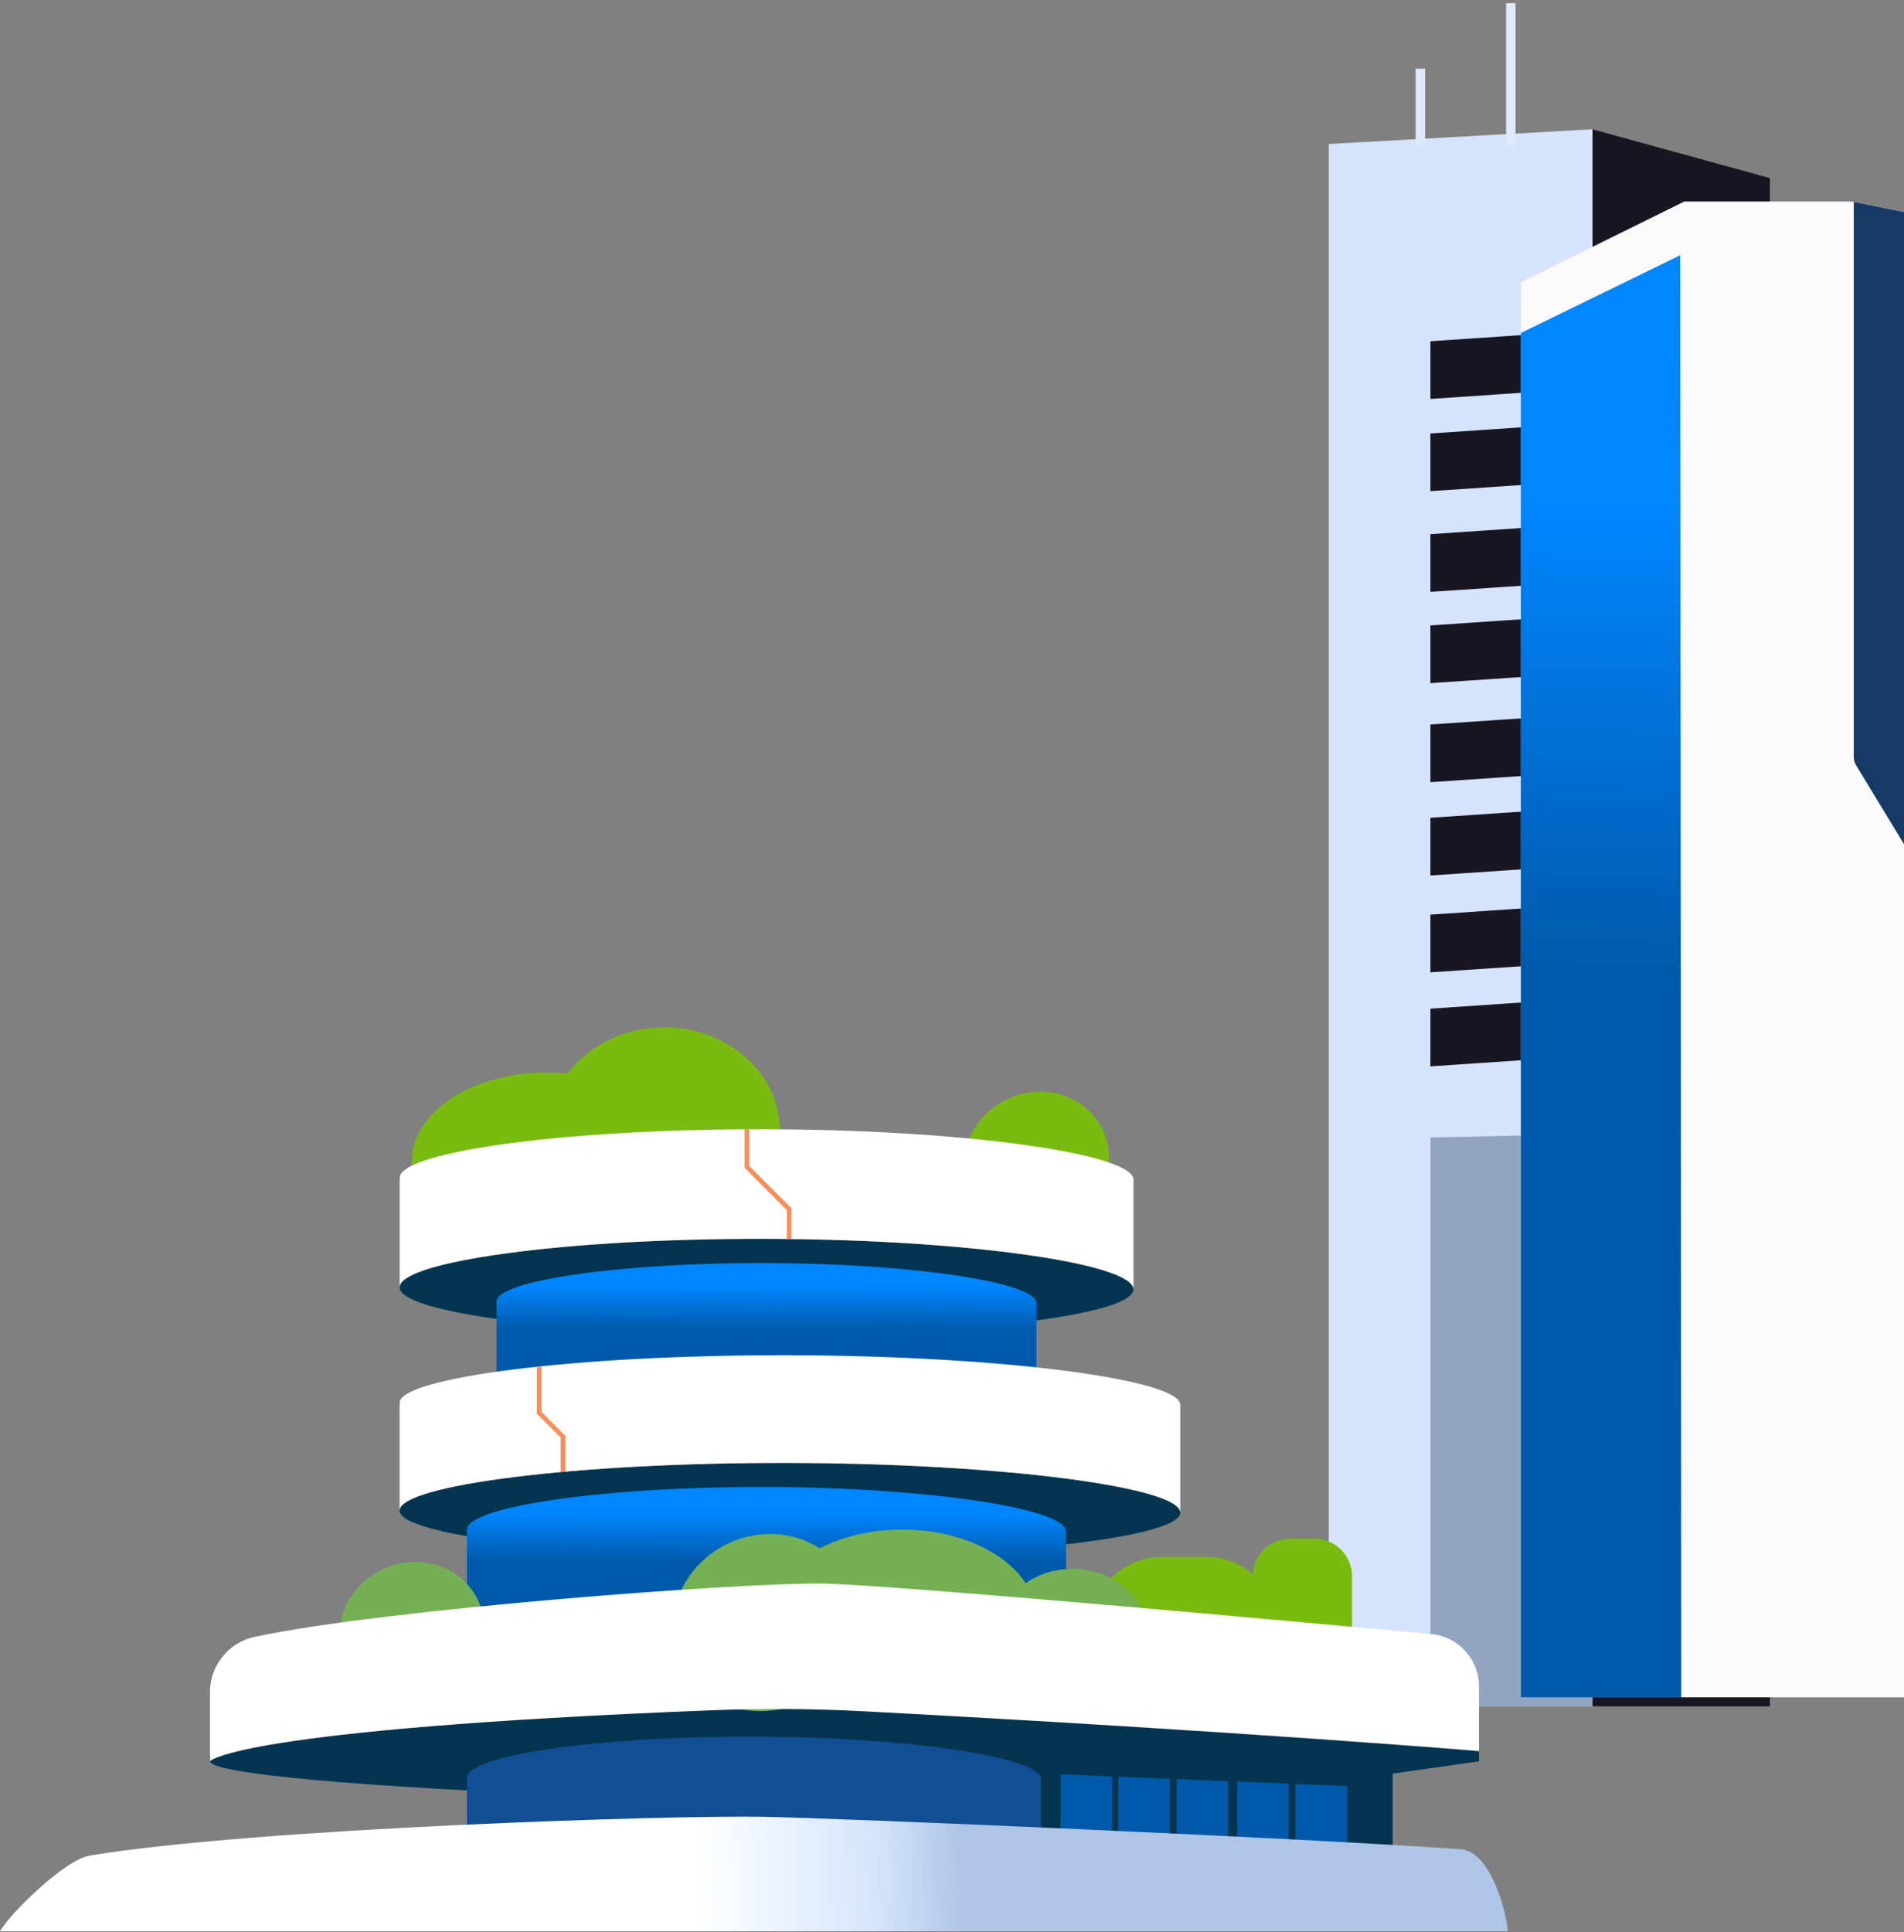 <svg width="482" height="489" viewBox="0 0 482 489" fill="none" xmlns="http://www.w3.org/2000/svg"><rect x="0" y="0" width="482" height="489" fill="#808080" stroke="none"/><path d="M403.15 431.84H336.37V36.44L403.15 32.72V431.84Z" fill="#D5E4FC"/><path d="M448.06 45.07V431.85H403.15V32.73L424.41 38.57L432.41 40.77L448.06 45.07Z" fill="#181621"/><path d="M391.17 99L362.11 100.96V86.36L391.17 84.4V99Z" fill="#181621"/><path d="M391.17 122.34L362.11 124.3V109.7L391.17 107.73V122.34Z" fill="#181621"/><path d="M391.17 147.83L362.11 149.79V135.18L391.17 133.22V147.83Z" fill="#181621"/><path d="M391.17 170.93L362.11 172.89V158.28L391.17 156.32V170.93Z" fill="#181621"/><path d="M391.17 195.99L362.11 197.95V183.35L391.17 181.39V195.99Z" fill="#181621"/><path d="M391.17 219.6L362.11 221.57V206.96L391.17 205V219.6Z" fill="#181621"/><path d="M391.17 244.12L362.11 246.08V231.47L391.17 229.51V244.12Z" fill="#181621"/><path d="M391.17 267.91L362.11 269.87V255.27L391.17 253.3V267.91Z" fill="#181621"/><path d="M403.15 431.84H362.11V287.87L403.15 286.97V431.84Z" fill="#91A5C1"/><path d="M360.77 17.39H358.37V36.9H360.77V17.39Z" fill="#DEEAF8"/><path d="M383.66 0.81H381.26V36.9H383.66V0.81Z" fill="#DEEAF8"/><path d="M516.313 60.62V429.551H385V71.427L426.382 51H468.715L469.269 51.106L516.313 60.62Z" fill="#FAFAFA"/><path d="M516.313 60.62V257.543C514.98 260.195 510.612 260.736 508.831 257.78L469.824 193.595C469.467 193.001 469.283 192.329 469.283 191.656V51.106L516.326 60.607L516.313 60.62Z" fill="#163A65"/><path d="M425.353 64.592L425.617 429.551H385V84.28L425.353 64.592Z" fill="url(#paint0_linear_5510_3343)"/><path d="M342.293 418.091H317.117V398.916C317.117 393.662 321.388 389.406 326.626 389.406H332.768C338.022 389.406 342.278 393.678 342.278 398.916V418.091H342.293Z" fill="#79BC0F"/><path d="M323.134 422.721H276.366V411.699C276.366 401.94 284.285 394.021 294.044 394.021H305.456C315.214 394.021 323.134 401.94 323.134 411.699V422.721Z" fill="#79BC0F"/><path d="M101.158 325.787C101.158 332.256 142.75 337.619 194.039 337.759C245.343 337.9 286.92 332.771 286.92 326.301C286.92 319.832 245.25 313.658 193.961 313.518C142.657 313.378 101.158 319.302 101.158 325.771V325.787Z" fill="#043550"/><path d="M125.696 329.341V353.707H262.383V329.762C262.383 324.649 231.719 319.754 193.977 319.644C156.236 319.535 125.696 324.228 125.696 329.357V329.341Z" fill="url(#paint1_linear_5510_3343)"/><path d="M101.158 382.267C101.158 388.627 145.401 393.881 199.979 394.021C254.557 394.161 298.799 389.126 298.799 382.781C298.799 376.436 254.463 370.372 199.901 370.232C145.323 370.091 101.174 375.922 101.174 382.267H101.158Z" fill="#043550"/><path d="M101.267 355.531H101.158V382.267C101.158 375.922 145.307 370.091 199.885 370.232C254.463 370.372 298.783 376.436 298.783 382.781V355.531C298.783 349.186 254.447 343.122 199.885 342.982C145.307 342.841 101.158 348.672 101.158 355.017C101.158 355.188 101.189 355.36 101.267 355.531Z" fill="white"/><path d="M374.407 443.189V445.761L352.566 448.848V469.41H118.759V453.135C118.759 453.135 54.219 450.002 53.159 445.777C52.099 441.552 62.497 430.874 62.497 430.874L252.624 415.456L355.918 433.181L374.423 443.205L374.407 443.189Z" fill="#043550"/><path d="M118.198 387.115V414.147H269.881V387.567C269.881 381.877 235.85 376.452 193.977 376.327C152.089 376.202 118.213 381.409 118.213 387.099L118.198 387.115Z" fill="url(#paint2_linear_5510_3343)"/><path d="M118.198 449.799V475.709H263.505V450.252C263.505 444.811 230.908 439.604 190.781 439.495C150.655 439.386 118.198 444.374 118.198 449.815V449.799Z" fill="#124E94"/><path d="M327.951 473.604L340.999 474.134V451.998L327.951 451.468V473.604Z" fill="#0059AA"/><path d="M313.188 472.996L326.236 473.526V451.389L313.188 450.859V472.996Z" fill="#0059AA"/><path d="M297.864 472.373L310.912 472.903V450.766L297.864 450.236V472.373Z" fill="#0059AA"/><path d="M283.085 471.764L296.134 472.294V450.173L283.085 449.627V471.764Z" fill="#0059AA"/><path d="M268.462 471.172L281.511 471.702V449.565L268.462 449.035V471.172Z" fill="#0059AA"/><path d="M0.016 488.757H381.703C381.267 482.989 377.026 468.522 369.886 468.007C331.63 465.264 214.508 460.15 192.543 459.776C169.954 459.402 65.35 462.582 22.745 469.598C16.337 470.658 2.432 484.392 0 488.757H0.016Z" fill="url(#paint3_linear_5510_3343)"/><path d="M168.114 312.286C184.292 312.286 197.407 300.582 197.407 286.143C197.407 271.705 184.292 260 168.114 260C151.937 260 138.822 271.705 138.822 286.143C138.822 300.582 151.937 312.286 168.114 312.286Z" fill="#79BC0F"/><path d="M104.245 293.844C104.245 306.207 118.541 310.416 137.31 310.416C156.08 310.416 172.215 306.191 172.215 293.844C172.215 281.482 156.999 271.458 138.23 271.458C119.46 271.458 104.245 281.482 104.245 293.844Z" fill="#79BC0F"/><path d="M271.487 431.295C282.086 431.295 290.678 423.624 290.678 414.162C290.678 404.7 282.086 397.03 271.487 397.03C260.889 397.03 252.297 404.7 252.297 414.162C252.297 423.624 260.889 431.295 271.487 431.295Z" fill="#76B054"/><path d="M228.398 431.872C247.167 431.872 262.383 421.849 262.383 409.486C262.383 397.122 247.167 387.099 228.398 387.099C209.629 387.099 194.413 397.122 194.413 409.486C194.413 421.849 209.629 431.872 228.398 431.872Z" fill="#76B054"/><path d="M170.36 411.793C170.36 424.155 180.836 433.649 193.759 433.01C206.683 432.371 217.159 421.833 217.159 409.47C217.159 397.108 206.683 387.614 193.759 388.253C180.836 388.893 170.36 399.431 170.36 411.793Z" fill="#76B054"/><path d="M85.928 413.772C85.928 423.453 94.128 430.889 104.246 430.39C114.363 429.892 122.563 421.645 122.563 411.964C122.563 402.283 114.363 394.847 104.246 395.346C94.128 395.845 85.928 404.091 85.928 413.772Z" fill="#76B054"/><path d="M244.065 294.749C244.065 304.429 252.265 311.866 262.383 311.367C272.5 310.868 280.7 302.621 280.7 292.94C280.7 283.259 272.5 275.823 262.383 276.322C252.265 276.821 244.065 285.068 244.065 294.749Z" fill="#79BC0F"/><path d="M101.267 298.552H101.174V325.771C101.174 322.825 109.779 319.988 124.028 317.79C141.036 315.155 166.056 313.44 193.977 313.518C221.881 313.596 246.933 315.451 263.988 318.179C278.283 320.455 286.951 323.355 286.951 326.301V298.552C286.951 295.793 279.39 293.096 266.763 290.898C249.724 287.936 223.44 285.863 193.992 285.785C164.591 285.707 138.417 287.609 121.424 290.477C108.766 292.613 101.205 295.279 101.205 298.038C101.205 298.209 101.236 298.396 101.299 298.568L101.267 298.552Z" fill="white"/><path d="M374.407 443.189V426.805C374.407 419.93 369.169 414.178 362.325 413.538C327.499 410.311 227.182 401.192 208.6 400.771C189.706 400.334 97.277 407.162 64.446 414.256C57.852 415.674 53.159 421.505 53.159 428.239V445.73C53.159 445.73 59.301 437.608 179.931 432.838C192.964 432.324 206.027 432.401 219.044 433.103C314.809 438.185 374.407 443.158 374.407 443.158V443.189Z" fill="white"/><path d="M189.067 285.769V295.294L199.776 306.019V313.518" stroke="#F88E5C" stroke-width="1.169" stroke-miterlimit="10"/><path d="M142.517 372.492V363.575L136.484 357.542V345.959" stroke="#F88E5C" stroke-width="1.169" stroke-miterlimit="10"/><defs><linearGradient id="paint0_linear_5510_3343" x1="384.999" y1="247.072" x2="389.526" y2="127.207" gradientUnits="userSpaceOnUse"><stop stop-color="#0059AA"/><stop offset="1" stop-color="#0086FF"/></linearGradient><linearGradient id="paint1_linear_5510_3343" x1="125.693" y1="336.675" x2="125.704" y2="325.471" gradientUnits="userSpaceOnUse"><stop stop-color="#0059AA"/><stop offset="1" stop-color="#0086FF"/></linearGradient><linearGradient id="paint2_linear_5510_3343" x1="118.194" y1="395.236" x2="118.207" y2="382.796" gradientUnits="userSpaceOnUse"><stop stop-color="#0059AA"/><stop offset="1" stop-color="#0086FF"/></linearGradient><linearGradient id="paint3_linear_5510_3343" x1="264.285" y1="474.68" x2="176.392" y2="478.14" gradientUnits="userSpaceOnUse"><stop offset="0.23" stop-color="#AEC5E5"/><stop offset="0.48" stop-color="#D5E4FC"/><stop offset="1" stop-color="white"/></linearGradient></defs></svg>